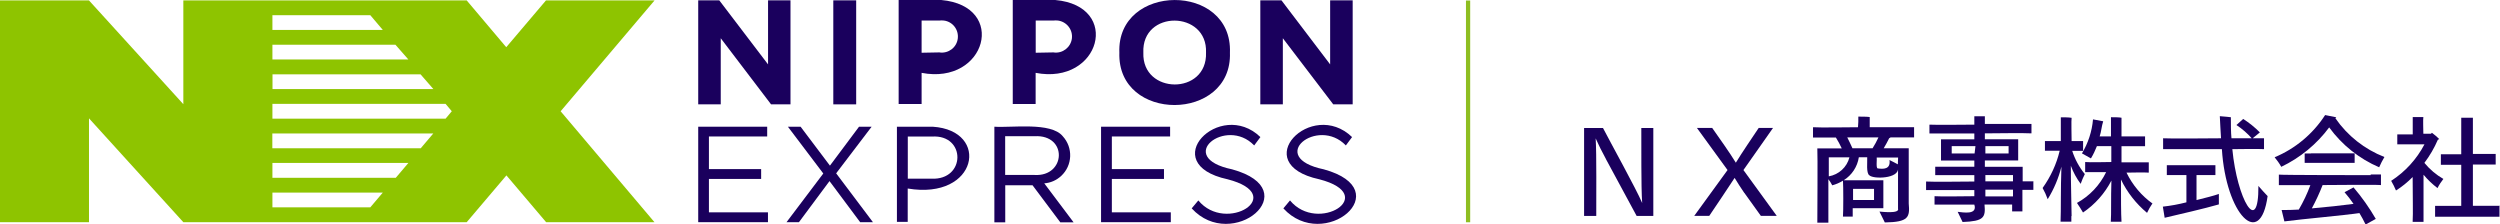 <?xml version="1.0" encoding="UTF-8"?>
<svg id="_レイヤー_2" data-name="レイヤー 2" xmlns="http://www.w3.org/2000/svg" width="289.63" height="26" viewBox="0 0 289.63 26">
  <defs>
    <style>
      .cls-1 {
        fill: none;
        stroke: #8ebe21;
        stroke-width: .49px;
      }

      .cls-2 {
        fill: #1a005d;
      }

      .cls-2, .cls-3 {
        stroke-width: 0px;
      }

      .cls-3 {
        fill: #8ec400;
      }
    </style>
  </defs>
  <g id="layout">
    <g id="_レイヤー_2-2" data-name="レイヤー 2">
      <g id="_レイヤー_1-2" data-name="レイヤー 1-2">
        <path class="cls-2" d="M186.05,18.42c-.43-.78-.91-1.75-1.19-2.39h0c.12,1.76.06,7.09.07,8.99h-1.41v-10.19h2.19c.86,1.67,3.86,7.08,4.54,8.69h0c-.14-2-.08-6.6-.1-8.69h1.39v10.19h-1.93l-3.56-6.59Z"/>
        <path class="cls-2" d="M202.08,22.35c-.36-.51-.83-1.26-1.12-1.74-.7,1.09-2.19,3.28-2.94,4.4h-1.74l3.86-5.31-3.55-4.88h1.77c.74,1.06,2.06,2.9,2.74,4.03.69-1.14,1.93-2.95,2.65-4.03h1.66l-3.43,4.88,3.86,5.31h-1.84l-1.91-2.66Z"/>
        <path class="cls-2" d="M218.86,16.02c-.16.34-.4.77-.63,1.16h2.9v6.39c.14,1.59,0,2.16-2.77,2.2l-.62-1.26c.1,0,2.37.3,2.15-.34v-4.67c.11,1.19-2.83,1.28-3.32.81-.39-.25-.22-1.55-.25-2.09h-.97c-.17,1.1-.81,2.07-1.75,2.66h4.59v3.24h-3.55v.97h-1.13c.05-.59.05-3.57,0-4.16-.38.24-.8.42-1.24.54-.13-.25-.28-.49-.45-.71v5.04h-1.28c0-.53.05-8,0-8.61h2.83c-.2-.43-.43-.86-.68-1.26h-2.65v-1.19c.73.06,4.38,0,5.21,0,.04-.41.05-.82.04-1.23.28,0,1.05,0,1.32.05v1.18h5.14v1.18h-2.72l-.17.1ZM214.26,18.23h-2.39v2.2c1.16-.2,2.1-1.06,2.39-2.2M216.94,17.18c.26-.4.48-.83.68-1.26h-3.61c.19.38.42.85.6,1.26h2.34ZM214.68,23.17h2.43v-1.29h-2.43v1.29ZM219.89,18.25h-2.47c.05.13-.11,1.25.12,1.26.62.09,1.52.13,1.36-.97.28.14.75.37.97.5l.03-.79Z"/>
        <path class="cls-2" d="M235.57,21.03v.97h-1.27v2.49h-1.19v-.79h-3.2c.14,1.5-.08,1.93-2.54,2.02-.12-.27-.39-.83-.57-1.18.6.06,2.33.4,1.93-.84h-4.61v-.97c.6.06,3.93,0,4.61,0v-.71h-5.59v-.99c.65.06,4.83,0,5.59,0v-.74h-4.53v-.97h4.53v-.72h-3.86v-2.46h3.86v-.68h-5.2v-1.02c.72.05,4.39,0,5.2,0v-.97h1.22v.89h5.4v1.09c-.73-.06-4.58,0-5.4,0v.68h3.86v2.46h-3.86v.73h4.38v1.69h1.27M228.85,16.93h-2.74v.85h2.65l.1-.85ZM230.01,17.78h2.69v-.85h-2.69v.85ZM230.01,21.01h3.2v-.73h-3.2v.73ZM233.21,21.97h-3.2v.78h3.2v-.78Z"/>
        <path class="cls-2" d="M239.97,25.02v.66h-1.25c.06-1.36,0-3.68.1-6.37-.33,1.33-.87,2.6-1.59,3.77-.16-.45-.36-.89-.59-1.3.93-1.3,1.61-2.76,1.98-4.32h-1.71v-1.12h1.84v-2.75c.27,0,.97,0,1.25.06-.05.14,0,2.48,0,2.69h1.33v1.14h-1.26c.32.98.81,1.89,1.46,2.69-.18.37-.35.74-.48,1.13-.48-.64-.86-1.35-1.14-2.1,0,2.13.09,5.16.09,5.85M249.37,23.56c-.24.35-.45.71-.63,1.1-1.27-1.06-2.3-2.37-3.02-3.86,0,2.19,0,3.93.06,4.89h-1.24c.07-.97,0-2.59.07-4.77-.77,1.49-1.9,2.76-3.29,3.7-.11-.21-.46-.75-.7-1.11,1.47-.81,2.65-2.06,3.38-3.57h-2.43v-1.17c.54.06,2.44,0,3.03,0v-1.84h-1.67c-.19.49-.42.97-.69,1.42l-1.04-.58c.72-1.2,1.16-2.55,1.28-3.94l1.18.22c-.19.57-.22,1.21-.41,1.75h1.31v-2.22c.27,0,.97,0,1.22.06v2.16h2.73v1.14h-2.73v1.87h3.16v1.19c-.52-.05-2.02,0-2.58,0,.7,1.44,1.74,2.68,3.04,3.6"/>
        <path class="cls-2" d="M262.71,22.7c-.85,6.25-4.83,2.13-5.3-5.42h-6.81v-1.26c.71.06,5.88,0,6.71,0-.06-.76-.09-1.75-.14-2.56.49.05,1.18.09,1.28.12,0,.75,0,1.73.07,2.44h3.77v1.26c-.7-.05-2.9,0-3.67,0,.55,5.79,3.06,10.16,3.02,4.26.29.34.8.91,1.05,1.16M257.06,22.46v1.22c-1.62.47-4.61,1.16-6.28,1.55l-.21-1.29c.92-.1,1.83-.27,2.73-.5v-3.16h-2.27v-1.14h5.63v1.14h-2.19v2.9c1.04-.26,2.03-.51,2.56-.7M259.1,14.48l.78-.7c.7.45,1.35.97,1.93,1.56l-.9.73c-.53-.61-1.14-1.14-1.82-1.59"/>
        <path class="cls-2" d="M264.28,19.31c-.22-.39-.48-.75-.76-1.09,2.4-1,4.44-2.71,5.85-4.89l1.29.26-.1.11c1.4,2.03,3.38,3.59,5.68,4.49-.23.38-.43.78-.61,1.19-2.31-.99-4.31-2.59-5.79-4.62-1.45,1.95-3.36,3.52-5.56,4.57M274.65,20.21h1.19v1.23c-.71-.06-5.9,0-6.76,0-.36.92-.78,1.83-1.25,2.7,1.67-.14,3.55-.35,4.83-.52-.32-.47-.67-.92-1.04-1.35l1.04-.56c.97,1.13,1.83,2.36,2.58,3.65-.42.23-.74.42-1.18.65-.22-.46-.46-.9-.72-1.33-1.82.28-6.49.68-8.69.97l-.32-1.32c.65,0,1.31,0,1.99-.05.53-.9.98-1.85,1.34-2.83h-3.65v-1.22c.45.06,9.93.06,10.64.06v-.07ZM267.76,17.76h5.03v1.11h-5.79v-1.09h.72"/>
        <path class="cls-2" d="M280.77,20.27v5.43h-1.26c.06-.97,0-3.01,0-5.19-.58.59-1.23,1.12-1.93,1.56-.16-.39-.35-.76-.56-1.12,1.63-1.05,2.96-2.51,3.86-4.23h-3.15v-1.15h1.79v-2.01h1.23c-.05.19,0,1.74,0,1.93h.89l.1-.11c.3.22.59.47.85.73l-.16.08c-.41.95-.94,1.86-1.56,2.68.62.75,1.36,1.38,2.2,1.86-.26.33-.49.68-.68,1.06-.59-.45-1.13-.96-1.61-1.54M289.57,23.88v1.23h-7.46v-1.26h3.03v-4.76h-2.36v-1.22h2.36v-4.23h1.35v4.19h2.64v1.23h-2.64v4.78h3.14"/>
        <path class="cls-3" d="M63.25.05l-4.6,5.42L54.07.05H21.24v12.02L10.31.05H0v25.69h10.31v-12.03l10.93,12.03h32.83l4.6-5.42,4.6,5.42h12.55l-10.87-12.85L75.83.05h-12.58ZM31.56,1.76h11.34l1.45,1.71h-12.79v-1.71ZM31.56,5.18h14.25l1.5,1.71h-15.75v-1.71ZM31.56,8.61h17.16l1.49,1.71h-18.64v-1.71ZM31.56,12.03h20.06l.72.86-.72.86h-20.06v-1.72ZM31.56,15.46h18.64l-1.46,1.72h-17.19v-1.72ZM31.56,18.88h15.75l-1.46,1.72h-14.29v-1.72ZM31.56,22.31h12.79l-1.45,1.71h-11.34v-1.71Z"/>
        <polygon class="cls-2" points="80.89 .04 83.33 .04 88.98 7.46 88.98 .04 91.58 .04 91.58 12.09 89.33 12.09 83.5 4.43 83.5 12.09 80.89 12.09 80.89 .04"/>
        <rect class="cls-2" x="96.54" y=".04" width="2.65" height="12.05"/>
        <path class="cls-2" d="M104.12,0h4.92c7.72.69,5.22,9.89-2.27,8.44v3.61h-2.66V0ZM108.87,6.08c1.02.13,1.96-.58,2.09-1.61.13-1.02-.58-1.96-1.61-2.09-.18-.02-.36-.02-.53,0h-2.05v3.73l2.1-.04Z"/>
        <path class="cls-2" d="M117.34,0h4.91c7.72.69,5.22,9.89-2.27,8.44v3.61h-2.65V0ZM122.09,6.08c1.02.13,1.95-.59,2.09-1.61.13-1.02-.59-1.95-1.61-2.09-.18-.02-.36-.02-.53,0h-2.05v3.73l2.1-.04Z"/>
        <path class="cls-2" d="M129.68,6.1c-.32-8.09,13.13-8.17,12.81,0,.28,8.05-13.08,8.13-12.81,0M139.72,6.1c.21-4.91-7.48-4.99-7.26,0-.18,4.88,7.43,4.95,7.26,0"/>
        <polygon class="cls-2" points="146.01 .04 148.46 .04 154.1 7.46 154.1 .04 156.71 .04 156.71 12.09 154.46 12.09 148.62 4.43 148.62 12.09 146.01 12.09 146.01 .04"/>
        <polygon class="cls-2" points="80.89 14.68 80.89 25.74 88.97 25.74 88.97 24.6 82.13 24.6 82.13 20.73 88.18 20.73 88.18 19.59 82.13 19.59 82.13 15.81 88.88 15.81 88.88 14.68 80.89 14.68"/>
        <polygon class="cls-2" points="99.52 14.68 96.15 19.19 92.75 14.68 91.28 14.68 95.38 20.1 91.12 25.74 92.56 25.74 96.1 20.98 99.65 25.74 101.13 25.74 96.87 20.08 100.98 14.68 99.52 14.68"/>
        <path class="cls-2" d="M103.92,14.68h4.14c6.7.43,5.23,8.53-2.9,7.16v3.86h-1.25v-11.03ZM107.91,20.7c3.99.19,4.01-5.14.06-4.88h-2.8v4.88h2.74Z"/>
        <path class="cls-2" d="M115.21,14.68c1.99.14,6.55-.57,7.91,1.1,1.22,1.33,1.14,3.39-.19,4.61-.54.5-1.23.8-1.95.85l3.4,4.52h-1.54l-3.22-4.3h-3.16v4.3h-1.26v-11.08ZM119.86,20.27c3.63.21,3.86-4.7,0-4.49h-3.41v4.49h3.41Z"/>
        <polygon class="cls-2" points="127.56 14.68 127.56 25.74 135.64 25.74 135.64 24.6 128.81 24.6 128.81 20.73 134.85 20.73 134.85 19.59 128.81 19.59 128.81 15.81 135.56 15.81 135.56 14.68 127.56 14.68"/>
        <path class="cls-2" d="M138.06,24.14l.77-.92c3.22,3.91,10.44-.63,3.39-2.45-8.37-1.81-.88-9.41,3.8-4.89l-.72.97c-3.25-3.4-9.29,1.37-2.55,2.77,8.75,2.41,0,9.65-4.69,4.52"/>
        <path class="cls-2" d="M148.68,24.14l.77-.92c3.22,3.91,10.44-.63,3.39-2.45-8.37-1.81-.88-9.41,3.8-4.89l-.72.97c-3.25-3.4-9.3,1.37-2.55,2.77,8.75,2.41,0,9.65-4.69,4.52"/>
        <line class="cls-1" x1="170.08" y1=".06" x2="170.08" y2="25.75"/>
      </g>
    </g>
  </g>
</svg>